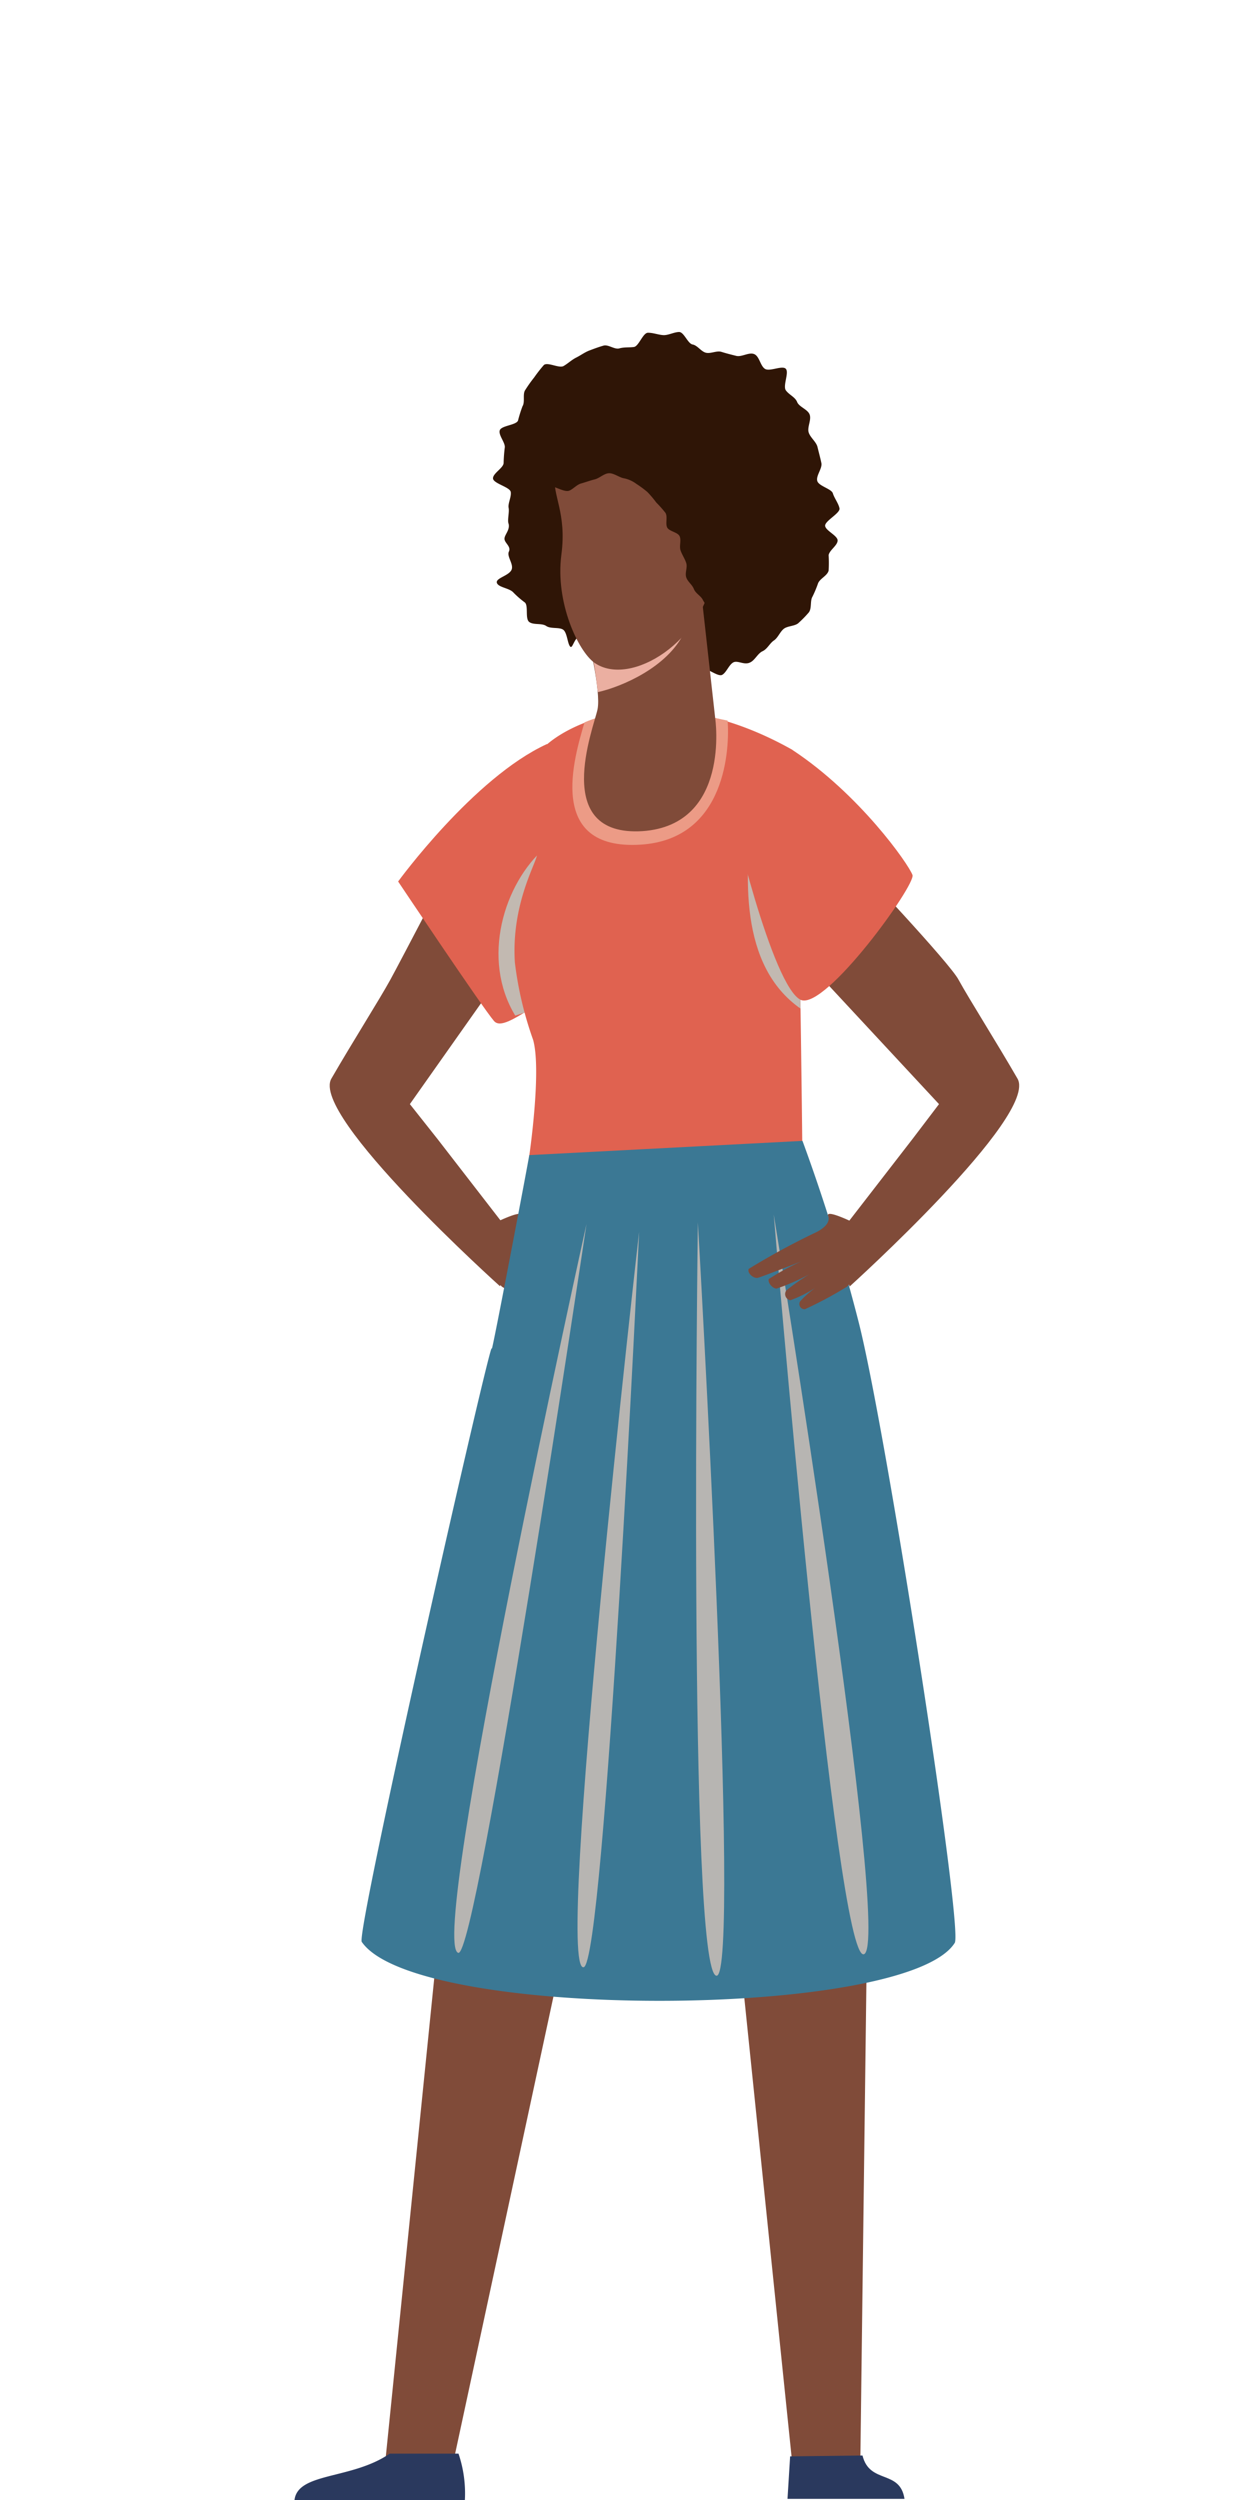 <?xml version="1.0" encoding="UTF-8"?> <svg xmlns="http://www.w3.org/2000/svg" viewBox="0 0 100 200"><defs><style>.cls-1{isolation:isolate;}.cls-2{fill:#804b39;}.cls-3{fill:#e06250;}.cls-4{fill:#c2b9b1;}.cls-10,.cls-4,.cls-7{mix-blend-mode:multiply;}.cls-5{fill:#2f1506;}.cls-6{fill:#ec9b86;}.cls-7{fill:#ebafa1;}.cls-8{fill:#2a395e;}.cls-9{fill:#3b7894;}.cls-10{fill:#b7b5b2;}</style></defs><g class="cls-1"><g id="Raske_Personer" data-name="Raske Personer"><path class="cls-2" d="M44.52,71.7,32.79,88.33,35,91.12l6.19,8L40,102.9S24.8,89.25,26.51,86.29s3.83-6.3,4.71-7.9c.74-1.34,5.67-10.8,5.67-10.8Z"></path><path class="cls-2" d="M40.16,102.94l-2.27-2.29,1.93-2.93s2.07-1,1.84-.44c-.29.75,1,1.32,1,1.32A56.63,56.63,0,0,1,48,101.51c.16.33-.39.81-.75.71s-3.45-1.31-3.45-1.31a18.38,18.38,0,0,1,2.59,1.41c.13.25-.25.75-.61.77a17.06,17.06,0,0,1-2.65-1.16,16.48,16.48,0,0,1,1.86,1.3.5.5,0,0,1-.32.79,9.78,9.78,0,0,1-2-1,8.43,8.43,0,0,1,1.23,1.06.42.42,0,0,1-.4.62A31.76,31.76,0,0,1,40.16,102.94Z"></path><path class="cls-3" d="M31.85,70.52s6.79,10.15,7.67,11.16c.49.56,1.55-.1,3.66-1.45,3.5-6.7,6.87-18.62,6.82-18.93-.08-.47-6.26-1.77-6.26-1.77C37.89,62.22,31.85,70.52,31.85,70.52Z"></path><path class="cls-4" d="M43.21,80.61c-.87-2.83.21-9.35.41-12.81-3.33,2.89-5.15,8.92-2.4,13.45Z"></path><polygon class="cls-2" points="69.33 157.23 68.83 196.67 63.34 196.67 59.17 156.2 69.33 157.23"></polygon><polygon class="cls-2" points="34.79 157.76 30.85 196.67 36.33 196.67 44.92 156.73 34.79 157.76"></polygon><path class="cls-3" d="M42.34,92.47s1-6.82.31-9.28A28.52,28.52,0,0,1,41.19,77c-.29-4.52,1.59-7.73,1.76-8.55a41.25,41.25,0,0,0,.43-8.54c2-2.1,9.54-5.81,20,.07.48.26.8,31.33.8,31.33C58.81,92.72,49.64,93.09,42.34,92.47Z"></path><path class="cls-4" d="M64,73l-3.71-8.75c-.78,5.85-1.14,13,3.74,16.43Z"></path><path class="cls-5" d="M60,53c.39-.17.61-.72,1-.9s.58-.64.91-.86.49-.7.8-.94.92-.2,1.19-.48A8.93,8.93,0,0,0,64.7,49c.26-.33.09-.93.3-1.27a9.14,9.14,0,0,0,.45-1.08c.17-.38.73-.59.84-1a10.29,10.29,0,0,0,0-1.24c.07-.4.7-.76.72-1.16s-1-.81-1-1.2,1.22-1,1.15-1.38-.42-.83-.53-1.2-1.14-.58-1.25-1,.42-1,.33-1.43-.21-.86-.31-1.28-.59-.76-.71-1.18.24-1,.08-1.42-.84-.6-1-1-.64-.57-.9-.93.27-1.41,0-1.72-1.29.24-1.67,0-.44-1-.86-1.18-1,.25-1.44.14-.8-.2-1.18-.32-.85.16-1.24.07-.68-.59-1.07-.66-.69-1-1.08-1-.87.27-1.26.25-.84-.2-1.24-.19-.73,1.09-1.12,1.14-.77,0-1.16.11-.88-.33-1.27-.22-.76.25-1.13.39-.7.39-1.06.57-.64.46-1,.67-1.27-.34-1.58-.08a11.91,11.91,0,0,0-.78,1,11.18,11.18,0,0,0-.71,1c-.23.33,0,.95-.22,1.3a11,11,0,0,0-.36,1.15c-.16.37-1.34.39-1.46.78s.47,1,.4,1.39a12.09,12.09,0,0,0-.09,1.21c0,.4-.86.83-.85,1.24s1.36.69,1.42,1.09-.24.92-.17,1.27-.12,1,0,1.28c.12.51-.36.89-.33,1.22s.54.59.35,1,.45,1.05.19,1.5-1.27.63-1.15,1,1,.41,1.32.77a7.44,7.44,0,0,0,.92.8c.3.27,0,1.3.35,1.56s1,.07,1.36.32,1.07.07,1.37.31.33,1.07.53,1.32.28-.55.78-.88c.33-.23.89-.07,1.16-.41s1.24-.61,1.26-1-.75-.7-1.3-.89c-.36-.13.07.16.1.77a3.58,3.58,0,0,0,.21,1c.12.36-.58,1.06-.38,1.43s1.32,0,1.57.33,0,1,.31,1.23.18,1.3.55,1.48,1.09-.55,1.5-.46.73-.36,1.15-.37.9.49,1.3.46,1,.67,1.38.61.63-1.39,1-1.5,1.24.66,1.58.48.55-.82.9-1S59.53,53.23,60,53Z"></path><path class="cls-6" d="M58.21,57.65c.16,2.09-.06,9.47-6.94,9.92-7.64.49-5.32-7-4.51-9.78C49.92,56.44,53.88,56.69,58.21,57.65Z"></path><path class="cls-2" d="M57.22,57.49s1.24,8.5-5.81,9c-7.38.47-3.92-8.26-3.61-9.73s-.82-6-.82-6L55.83,45Z"></path><path class="cls-7" d="M51,46.55l3.71,4.1c-1.34,2.75-5,4.3-6.88,4.72-.23-1.92-.34-2.42-.34-2.42Z"></path><path class="cls-2" d="M48.65,33.88c2.37-1.15,9.64-2.15,10.94,1.51,2.49,7-1.4,9.6-2.58,10.34-.51,5.51-6.6,9.33-9.47,7.28-1.28-.92-3.13-4.81-2.63-8.63.45-3.39-.76-4.78-.51-6.36C44.7,36.12,46.19,35.07,48.65,33.88Z"></path><path class="cls-5" d="M57.43,49.63c-.31-.18-.39-.51-.63-.8a5.5,5.5,0,0,1-.58-.85c-.15-.31-.57-.5-.71-.86s-.49-.57-.61-.93.11-.79,0-1.14-.32-.64-.45-1,.07-.82-.08-1.15-.85-.39-1-.71.06-.87-.14-1.17a9.31,9.31,0,0,0-.73-.82,8.09,8.09,0,0,0-.71-.84,8.34,8.34,0,0,0-.88-.65,2.49,2.49,0,0,0-1.06-.46c-.36-.09-.78-.42-1.16-.39s-.74.4-1.11.49-.74.23-1.1.33-.7.52-1,.59-.86-.22-1.17-.32-.86-.23-1-.68a5.42,5.42,0,0,1,.07-1.21c0-.63.21-1.06.62-1.22s1,.24,1.4-.09a5.29,5.29,0,0,0,1-1c.22-.29.26-.73.52-1s.66-.38,1-.64.4-.69.71-.91a8.65,8.65,0,0,1,1.08-.42c.33-.17.47-.84.84-1s.82,0,1.2,0a6.32,6.32,0,0,1,1.15-.22,8,8,0,0,1,1.18.08,8.2,8.2,0,0,1,1.17.16c.35.1.59.6,1,.76s.82,0,1.17.24a10.1,10.1,0,0,1,1,.64,6.22,6.22,0,0,1,.77.77c.27.26.18.76.37,1s.7.41.82.73.45.65.51,1a8.33,8.33,0,0,1,.1,1.1c0,.37-.54.74-.54,1.08s.31.73.33,1a2.68,2.68,0,0,0,.21,1,1.25,1.25,0,0,0,.84.58c.3.43-.11.33-.24,1-.06.3.11.71,0,1.09s-.25.66-.34,1-.24.67-.34,1-.51.59-.61.93-.08.72-.21,1.05-.22.68-.37,1-.09.8-.27,1.07-.4.85-.66,1S57.78,49.83,57.43,49.63Z"></path><path class="cls-8" d="M36.68,196.29a9.9,9.9,0,0,1,.51,3.71H23.56c.27-2.23,4.57-1.62,7.62-3.71Z"></path><path class="cls-8" d="M69,196.44c.57,2.32,3,1.1,3.36,3.47H63l.21-3.4Z"></path><path class="cls-9" d="M76.38,155.43c.7-1.12-5.51-41.26-7.72-49.79A149.36,149.36,0,0,0,64.2,91.27L42.34,92.41c0,.14-3.07,16.32-3,15.49.16-1.93-10.9,46.73-10.4,47.45C33.3,161.7,72.52,161.55,76.38,155.43Z"></path><path class="cls-10" d="M69.11,156.34c2.32-.7-7.21-59.18-7.21-59.18S66.86,157,69.11,156.34Z"></path><path class="cls-10" d="M57.32,158.06c2,.15-1.49-60.27-1.49-60.27S55,157.88,57.32,158.06Z"></path><path class="cls-10" d="M46.69,157.38c1.69-.3,4.44-58.83,4.44-58.83S44.36,157.8,46.69,157.38Z"></path><path class="cls-10" d="M36.66,156.23c1.51.45,10.26-58.31,10.26-58.31S34.18,155.49,36.66,156.23Z"></path><path class="cls-2" d="M62,74.21,75.12,88.33,73,91.12l-6.19,8,1.16,3.8S83.11,89.25,81.4,86.29s-3.83-6.3-4.71-7.9C76,77.05,68.39,69,68.39,69Z"></path><path class="cls-3" d="M73,70c.28.78-6.92,10.77-8.92,10C61.81,79,58.39,64.8,58.53,64.35S63.4,60,63.4,60C68.73,63.51,72.67,69.1,73,70Z"></path><path class="cls-2" d="M67.75,102.94,70,100.65,68.1,97.72s-2.07-1-1.85-.44c.29.75-1,1.32-1,1.32a57.89,57.89,0,0,0-5.35,2.91c-.15.33.39.81.75.71s3.46-1.31,3.46-1.31a18.45,18.45,0,0,0-2.6,1.41c-.12.25.26.75.61.77a17.06,17.06,0,0,0,2.65-1.16,16.48,16.48,0,0,0-1.86,1.3.5.5,0,0,0,.32.79,9.63,9.63,0,0,0,2-1A7.93,7.93,0,0,0,64,104.12a.42.42,0,0,0,.39.62A30.79,30.79,0,0,0,67.75,102.94Z"></path></g></g></svg> 
